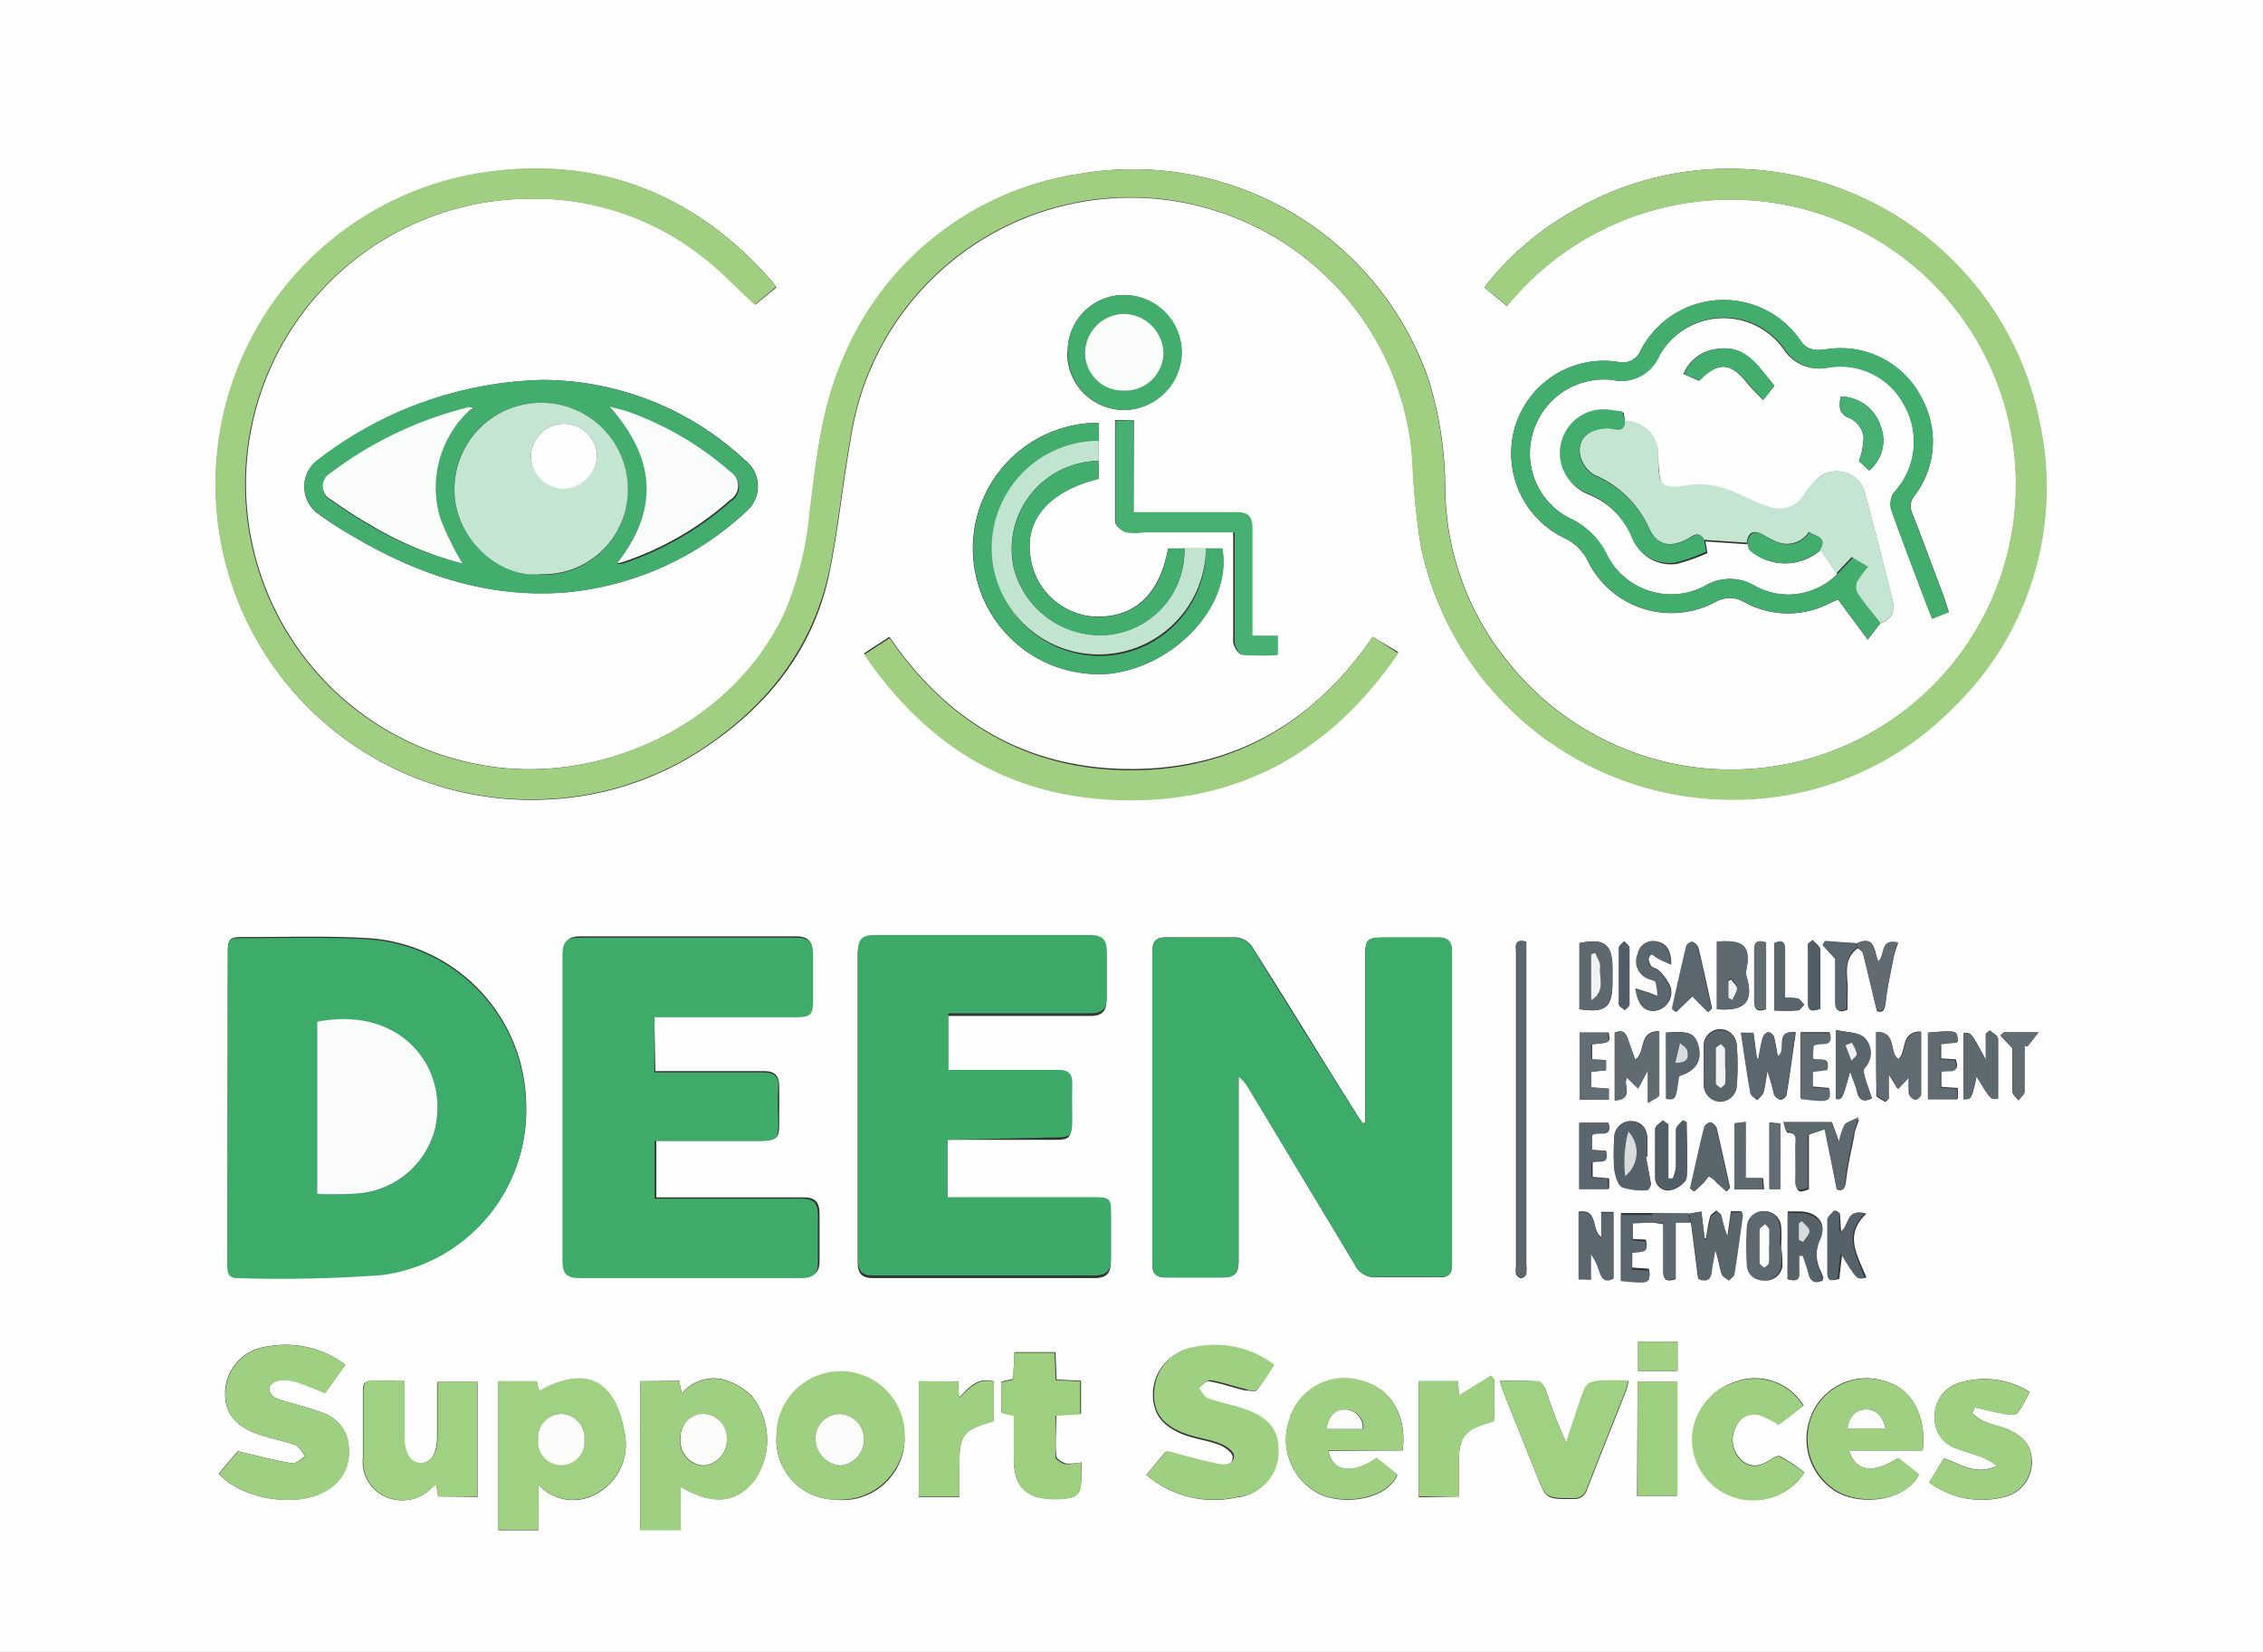 <svg id="Layer_1" data-name="Layer 1" xmlns="http://www.w3.org/2000/svg" width="136.99" height="100" viewBox="0 0 136.99 100">
  <rect x="0" y="0" width="136.99" height="100" fill="#333333" stroke="none"/>
  <g>
    <path d="M0,100V0H137V100ZM112.41,57.1,110.52,57l-.15.25.76.83c0,.72,0,1.66,0,2.59,0,.51.17.67.71.45,0-.3,0-.61,0-.91.1-1-.4-2.06.62-2.81.11.09.28.18.31.29.29,1.14.55,2.28.85,3.52.31.11.47,0,.53-.53.1-.94.32-1.87.5-2.8a7.13,7.13,0,0,1,.25-.79c-1.13-.25-.76.8-1.19,1.13C113.44,57.61,113.54,56.59,112.41,57.1ZM100,73.43H98.13v4c1.74.18,1.83.15,1.68-.63l-1-.07v-1c.94-.09.94-.09.82-.69L98.84,75v-1L100,74l.69.11c0,1,0,1.91,0,2.84,0,.59.24.65.75.48V74h.92l.43,3.37c.51.19.75.07.8-.42s.15-.88.22-1.33c.19.49.25,1,.39,1.44,0,.17.28.27.43.4.12-.14.32-.26.34-.41.19-1.18.35-2.36.51-3.55,0,0,0-.08-.08-.18l-.62,0-.21,1.51a6.2,6.2,0,0,1-.36-1.19c0-.14-.2-.25-.31-.37-.13.13-.34.23-.38.38-.12.42-.17.87-.25,1.31l-.09,0L103,73.34l-.74.13ZM66.5,27.9V25.59a7.61,7.61,0,1,0,.78,15.18c4-.53,7.32-4.24,6.7-7.57H70.71c-.52,2.82-2.06,4.22-4.47,4.12a4.17,4.17,0,0,1-3.89-3.9c-.21-2.12,1.3-3.73,4.15-4.44Zm43.72,5.39,1,1.46a4.17,4.17,0,0,1-5,.71,2.92,2.92,0,0,0-3,0,4.36,4.36,0,0,1-5.92-1.82A4.66,4.66,0,0,0,95,31.36a4.4,4.4,0,0,1-2.18-5.25A4.48,4.48,0,0,1,97.61,23a2.48,2.48,0,0,0,2.78-1.37,4.46,4.46,0,0,1,7.57-.5,2.55,2.55,0,0,0,2.63,1.13,4.35,4.35,0,0,1,4.72,2.32,4.5,4.5,0,0,1-.66,5.23,1.27,1.27,0,0,0-.17,1c.67,1.92,1.41,3.81,2.12,5.71l.37.93,1-.41c-.1-.3-.18-.57-.27-.84-.64-1.7-1.27-3.41-1.93-5.11A1,1,0,0,1,115.9,30a5.4,5.4,0,0,0,.5-5.76,5.5,5.5,0,0,0-5.79-3.1c-.62.09-1.21.11-1.6-.5a5.65,5.65,0,0,0-9.71.61,1.17,1.17,0,0,1-1.35.66,5.62,5.62,0,0,0-6.26,4,5.69,5.69,0,0,0,3.11,6.71,3,3,0,0,1,1.27,1.24,5.64,5.64,0,0,0,7.76,2.59,1.71,1.71,0,0,1,1.76,0,5.47,5.47,0,0,0,5.18.06,4.7,4.7,0,0,1,.5-.21l1.79,2.42.77-1c.78-.24.88-.83.71-1.49-.53-2.14-1.09-4.27-1.65-6.4A1.76,1.76,0,0,0,110,29a6,6,0,0,0-.74.91,1.73,1.73,0,0,1-2.27.82c-.83-.27-1.59-.76-2.43-1a4.79,4.79,0,0,0-2.1-.3c-1.87.32-2,.22-2.08-1.71a2,2,0,0,0-2-2.15l-.09-.59-.67-.08a2.64,2.64,0,0,0-3,1.84,2.6,2.6,0,0,0,1.54,3.19,4.89,4.89,0,0,1,2.69,2.67,2.47,2.47,0,0,0,2.63,1.54,10.77,10.77,0,0,0,1.88-.66l-.12-.7,2.58.17c0,.13.06.33.16.4A3.26,3.26,0,0,0,110.22,33.29Zm-19-14.77a17.47,17.47,0,0,1,16.49-6.19A17.25,17.25,0,1,1,91.28,40.05a16.85,16.85,0,0,1-3.79-10.46,22.73,22.73,0,0,0-1-6.6,18.93,18.93,0,0,0-21.1-12.47A18.43,18.43,0,0,0,51.05,21.74c-1.32,3-1.65,6.11-2,9.26a20.25,20.25,0,0,1-1.48,6c-3.13,6.88-11.48,10.84-19,9.19a17.27,17.27,0,0,1,3.28-34.16,16.5,16.5,0,0,1,11,3.74c1,.81,1.9,1.75,2.88,2.67L47,17.4a2.5,2.5,0,0,0-.23-.32C42,11.57,35.87,9.29,28.69,10.56a19.09,19.09,0,0,0,4.58,37.83,18.59,18.59,0,0,0,9-2.86c4.14-2.65,7.08-6.23,8-11.16.51-2.6.77-5.25,1.24-7.85a17.12,17.12,0,0,1,34,1.31A42.79,42.79,0,0,0,86,33a19.25,19.25,0,0,0,19.89,15.36,18.55,18.55,0,0,0,12.33-5.55,18.53,18.53,0,0,0,5.27-17.06A19.06,19.06,0,0,0,105.1,10.22a18.65,18.65,0,0,0-9.93,2.58,17.83,17.83,0,0,0-5.32,4.6ZM82.64,67.94l-.15.06c-.14-.21-.29-.42-.42-.64C80,64.07,78,60.79,75.91,57.49a1.34,1.34,0,0,0-1.26-.75c-1.35,0-2.71,0-4.07,0-.61,0-.82.27-.82.85q0,9.46,0,18.93c0,.62.27.81.86.8,1.12,0,2.24,0,3.36,0,.76,0,1-.22,1-1,0-3.47,0-6.93,0-10.4v-.77a2.65,2.65,0,0,1,.62.73C77.73,69.44,79.88,73,82,76.53a1.38,1.38,0,0,0,1.38.79c1.25,0,2.51,0,3.76,0,.53,0,.75-.18.75-.72q0-9.51,0-19c0-.61-.26-.85-.84-.84H83.85c-1.11,0-1.21.1-1.21,1.2ZM13.78,67V76.4c0,.43,0,.9.58.9a85,85,0,0,0,8.75-.18,10,10,0,0,0,8.74-10.33,10.22,10.22,0,0,0-9.55-10c-2.49-.15-5-.06-7.5-.07-.94,0-1,.09-1,1ZM39.61,61.5h8.51c1,0,1.06-.1,1.06-1.08s0-1.83,0-2.74c0-.72-.28-1-1-1H35.15c-.74,0-1,.29-1,1q0,9.3,0,18.61c0,.69.22,1,1,1q6.73,0,13.46,0c.69,0,1-.29,1-.92,0-1,0-1.93,0-2.89,0-.76-.3-1-1-1-2.66,0-5.32,0-8,0h-.88V69h6.44c.91,0,1-.12,1-1.05,0-.71,0-1.41,0-2.11s-.21-1-.93-1c-1.91,0-3.81,0-5.72,0h-.85ZM57.35,69h6.49c.91,0,1-.12,1-1,0-.73,0-1.46,0-2.19s-.19-.93-.86-.9-1.4,0-2.11,0H57.39V61.5c2.9,0,5.75,0,8.59,0,.76,0,1-.29,1-1,0-.91,0-1.82,0-2.74,0-.72-.24-1-1-1-4.35,0-8.71,0-13.06,0-.76,0-1,.29-1,1q0,9.3,0,18.61c0,.7.21,1,.94,1q6.69,0,13.38,0c.77,0,1-.32,1-1V73.58c0-.93-.11-1-1-1H58.2c-.28,0-.55,0-.85,0ZM32.81,23a23.09,23.09,0,0,0-13.52,4.82,2,2,0,0,0,0,3.3A18.48,18.48,0,0,0,21.1,32.3c4,2.41,8.31,3.93,13.11,3.56A18.45,18.45,0,0,0,45.13,31a2,2,0,0,0-.05-3.16A18,18,0,0,0,32.81,23ZM83.1,38.55c-3.56,5.18-8.39,8-14.63,8s-11.08-2.8-14.63-8l-1.54,1c3.91,5.7,9.21,8.78,16,8.82s12.38-3.06,16.34-8.9ZM32.6,89.88a2.84,2.84,0,0,0,3.61.49,3.4,3.4,0,0,0,1.58-3.72c-.57-3.09-2.3-4-5.15-2.43l-.15-.59H30.17v9H32.6Zm6.15-6.27v9h2.46V90c1.92,1.12,3.32,1,4.41-.33a4.26,4.26,0,0,0-.13-5.19,4.06,4.06,0,0,0-1.8-1,2.54,2.54,0,0,0-2.42.87l-.16-.76Zm30.64,5.67a6.29,6.29,0,0,0,5.45,1.37A2.73,2.73,0,0,0,77.32,88c0-1.41-.61-2.2-2.3-2.72-.67-.21-1.37-.34-2-.58-.23-.09-.36-.42-.53-.64.24-.16.5-.48.71-.44.73.12,1.44.38,2.16.55.23,0,.59.08.7,0a15.69,15.69,0,0,0,1-1.49,5.93,5.93,0,0,0-4.8-1.08,2.84,2.84,0,0,0-2.46,2.56c-.09,1.37.53,2.22,2,2.74.64.22,1.33.31,2,.56.34.13.81.47.82.73,0,.59-.58.55-1,.48-1-.2-1.92-.48-3.07-.78ZM20.91,82.62a6,6,0,0,0-4.79-1.1,2.87,2.87,0,0,0-2.48,2.54c-.11,1.38.51,2.25,2,2.76.73.26,1.51.39,2.24.66.25.1.4.44.6.67-.27.16-.56.47-.79.43-1.05-.17-2.08-.45-3.3-.73l-1.15,1.36c1.44,1.59,4.84,2.1,6.55,1a2.66,2.66,0,0,0,1.32-2.57,2.29,2.29,0,0,0-1.59-2.12c-.57-.22-1.18-.38-1.78-.56a5.67,5.67,0,0,1-1.1-.36A.68.68,0,0,1,16.3,84a.71.71,0,0,1,.52-.44,2.42,2.42,0,0,1,1.07.06c.59.18,1.16.44,1.79.69Zm8,8V83.65H26.46v3.27c0,1.08-.35,1.64-1,1.65s-1-.57-1-1.66V83.58c-.67,0-1.24,0-1.81,0s-.69.15-.68.67c0,1.32,0,2.65,0,4a2.3,2.3,0,0,0,1.35,2.35A2.48,2.48,0,0,0,26.19,90a.75.75,0,0,1,.22-.11l.11.69Zm21.85.18a3.76,3.76,0,0,0,4-3.63A3.89,3.89,0,0,0,47,87.07,3.62,3.62,0,0,0,50.75,90.78Zm34.15-3c.28-2.2-.79-3.86-2.66-4.25a3.48,3.48,0,0,0-4.19,2.37A3.68,3.68,0,0,0,80,90.5c1.63.66,4.07.16,4.59-1.23l-1.25-1c-1.48,1-2.67.84-2.92-.44Zm27,0h4.48c.25-2.17-.72-3.82-2.39-4.22a3.59,3.59,0,0,0-4.39,2.18,3.73,3.73,0,0,0,1.7,4.63c1.5.74,4,.47,4.83-1.11l-1.27-1C113.37,89.22,112.35,89.1,111.93,87.81ZM90.79,83.59a6.91,6.91,0,0,0,.22.68l2,5c.59,1.5.59,1.48,2.22,1.47a.79.79,0,0,0,.85-.59c.77-2,1.58-4,2.37-6a3.91,3.91,0,0,0,.13-.54h-1c-1.5,0-1.51,0-2,1.45-.26.77-.51,1.53-.76,2.3a30,30,0,0,1-1.24-3.2c-.08-.21-.29-.51-.46-.52C92.36,83.56,91.61,83.59,90.79,83.59Zm26,6.15a5.35,5.35,0,0,0,4.41.91A2.17,2.17,0,0,0,123,88.49c0-.92-.46-1.56-1.56-2-.46-.18-1-.29-1.41-.48a3.87,3.87,0,0,1-.65-.46l.16-.36c.62.14,1.25.3,1.88.41.24,0,.61.06.72-.07a8.71,8.71,0,0,0,.72-1.27,5.11,5.11,0,0,0-4.35-.52,2.07,2.07,0,0,0-1.39,2.07,1.88,1.88,0,0,0,1.36,1.88c.51.2,1,.33,1.55.53a6.66,6.66,0,0,1,.87.51c-1.34.62-2.24-.14-3.23-.45Zm-7.55-.59a7.83,7.83,0,0,0-1.5-1c-.22-.09-.61.28-.94.42a1.19,1.19,0,0,1-1.49-.31,1.65,1.65,0,0,1-.22-1.9,1.21,1.21,0,0,1,1.41-.73,5.48,5.48,0,0,1,1.18.6l1.5-1.15a3.43,3.43,0,0,0-4.09-1.45,3.66,3.66,0,0,0,0,7A3.63,3.63,0,0,0,109.22,89.15Zm-43.76-.63a3.74,3.74,0,0,1-.95.07c-.23-.06-.58-.28-.59-.45-.07-.82,0-1.64,0-2.48l1.5-.08v-2l-1.48-.07-.07-1.66H61.41l-.08,1.62-.7.16v1.87l.74.18v2.6c0,1.77.79,2.5,2.57,2.45,1.34,0,1.52-.23,1.52-1.52Zm3.16-63.09H67.5c0,2.08,0,4.11,0,6.14,0,.22.37.53.62.62a3.6,3.6,0,0,0,1.09,0h5.44v.85c0,1.93,0,3.86,0,5.79,0,.27.29.75.5.78a15,15,0,0,0,2.12,0V38.51H75.78c0-2.21,0-4.35,0-6.48,0-.77-.28-1-1-1-.94,0-1.88,0-2.82,0H68.62ZM88.3,90.59v-1.8c0-1.86.29-2.24,2.06-2.74,0,0,.07-.07.08-.07V83.51l-.19-.2-1.93,1.2-.06-.87H85.88v7ZM58,83.63H55.62v7h2.45V88.77c0-1.92.21-2.2,2-2.72,0,0,.07-.07.08-.07V83.61c-1-.25-1.5.39-2.1,1Zm6.6-62.33a3.45,3.45,0,0,0,3.48,3.52,3.53,3.53,0,0,0,3.44-3.45,3.49,3.49,0,0,0-3.44-3.51A3.41,3.41,0,0,0,64.63,21.3Zm34.5,69.26h2.42V83.65H99.13ZM92.4,57c-.78-.19-.63.32-.63.67q0,9.49,0,19a1.4,1.4,0,0,0,0,.46.45.45,0,0,0,.31.25.41.41,0,0,0,.29-.25,2.64,2.64,0,0,0,0-.63V57Zm13,5.51c.19,1.26.36,2.46.57,3.66,0,.16.26.29.4.43.14-.16.34-.29.39-.48.11-.42.16-.86.23-1.29a10.64,10.64,0,0,1,.4,1.41.62.62,0,0,0,.4.34c.1,0,.34-.17.36-.29.2-1.25.37-2.5.56-3.8-1.36-.12-.47,1.17-1.09,1.46-.07-.38-.12-.77-.22-1.14,0-.14-.22-.32-.34-.32a.48.48,0,0,0-.33.31c-.13.42-.19.86-.28,1.29l-.09,0-.21-1.56Zm8.18,0c0,1.3,0,2.54,0,3.79,0,.14.36.27.55.41l.18-.17V65l.56.91.68-.72a7.28,7.28,0,0,0,0,1,.54.54,0,0,0,.35.37c.12,0,.37-.2.37-.32,0-1.25,0-2.49,0-3.8-1.24,0-.84,1.22-1.35,1.67C114.32,63.76,114.87,62.42,113.56,62.47ZM98.5,65.24l.65.64.6-1.13v2c.33-.23.67-.35.68-.49,0-1.26,0-2.52,0-3.84-1.29,0-.78,1.31-1.45,1.72-.13-.36-.26-.72-.38-1.08s-.25-.84-.86-.54v4.08C99,66.55,98.19,65.61,98.5,65.24ZM111.19,72c.35.11.5,0,.56-.53.1-.92.32-1.82.5-2.73,0-.26.15-.52.29-1-.43.23-.72.29-.85.47a3.78,3.78,0,0,0-.33,1L110.92,68H108c.09.25.14.57.21.57.69,0,.51.54.52.92,0,.66,0,1.31,0,2s.18.75.77.5V68.68l1-.33ZM96.3,77.46v-1.6a3.84,3.84,0,0,1,.49,1c.14.44.32.79.88.5v-4l-.74,0v1.52c-.62-.42-.15-1.73-1.37-1.53v4.06Zm24.16-15.09-.24.2v1.6c-.9-1.68-.9-1.68-1.35-1.63v4c.48,0,.48,0,.79-1.38.85,1.41.85,1.41,1.3,1.35,0-1.21,0-2.43,0-3.64C120.94,62.7,120.63,62.54,120.46,62.37ZM103.93,57v4.09c1.67.15,2.22-.44,1.83-1.87a.94.94,0,0,1-.06-.43C106,57.32,105.61,56.88,103.93,57ZM112,64.86c.16.47.32.82.4,1.18.11.52.36.71.91.45-.13-.38-.28-.74-.38-1.11s-.18-.57-.07-.72a1.32,1.32,0,0,0,0-1.84c-.37-.35-1.09-.32-1.72-.47v4.18C111.52,66.56,111.52,66.56,112,64.86ZM95.61,61.09c1.56.24,2-.09,2-1.57v-.93c0-1.44-.51-1.82-2-1.5Zm11.81-37.74c-1-1.14-1.71-2.52-3.51-2.22a2.44,2.44,0,0,0-2,1.51l.93.41c1.13-1.16,1.92-1.12,2.88.09.28.36.62.67,1,1.07Zm.79,54.08c.55.18.74,0,.7-.5,0-.33,0-.67,0-1h.23c.11.36.24.71.34,1.08s.4.62.89.41c0-.14-.08-.29-.13-.43a2.27,2.27,0,0,1-.07-2c.47-.92-.17-1.65-1.24-1.66l-.71,0Zm-.39-2h0a9.12,9.12,0,0,0,0-1.17,1,1,0,0,0-1-.94,1,1,0,0,0-1,1,17,17,0,0,0,0,2.26.94.94,0,0,0,1,.93,1,1,0,0,0,1.08-.89A7.48,7.48,0,0,0,107.82,75.45Zm-4.69-11c0,.39,0,.78,0,1.17a1,1,0,0,0,2,.07,14.92,14.92,0,0,0,0-2.41,1,1,0,0,0-2,.08C103.12,63.76,103.14,64.12,103.13,64.49Zm-3.49,5.56.09,0c0-.34,0-.67,0-1,0-.71-.39-1.12-1-1.13a1,1,0,0,0-1,1.1,11.87,11.87,0,0,0,0,1.79c.06.39.21,1,.49,1.1a3.79,3.79,0,0,0,1.52.17c.07,0,.21-.25.2-.37C99.85,71.13,99.74,70.59,99.64,70.05ZM99,59.83c.18,1.06.61,1.45,1.28,1.34a1.13,1.13,0,0,0,.84-1.45,3,3,0,0,0-.73-1c-.1-.11-.32-.11-.41-.22a.78.78,0,0,1-.18-.46.42.42,0,0,1,.2-.28c.14.06.25.19.4.26s.44.21.77.36c0-.89-.32-1.34-1-1.41a.92.92,0,0,0-1,.76,1.13,1.13,0,0,0,.6,1.5c.16.08.43.11.48.23a3.87,3.87,0,0,1,.12.84l-.57-.22Zm-1.75,9.83-.88-.06v-.89c.33-.33,1.28.28,1-.75H95.6v4h1.81l0-.63-1-.09v-.86C96.66,70.16,97.46,70.62,97.21,69.66Zm6.16-8.4.23-.22c-.27-1.22-.53-2.44-.82-3.65a.65.65,0,0,0-.38-.38c-.07,0-.31.16-.34.29-.3,1.25-.58,2.51-.86,3.77l.23.19.56-.54.44-.42.39.41Zm1.12,10.86.2-.22c-.26-1.19-.52-2.38-.8-3.57a.63.63,0,0,0-.36-.39c-.1,0-.35.18-.38.31-.31,1.23-.57,2.46-.85,3.69l.23.18.57-.53c.12-.13.28-.4.35-.37a1.48,1.48,0,0,1,.46.38Zm-8.15-8v-.91c1.11-.09,1.11-.09,1-.71H95.62v4.06h1.77v-.66l-1.07-.08v-.94l.9-.1v-.61Zm15,9.34-.26-.19c-.14.19-.39.36-.4.55,0,1.06,0,2.13,0,3.19,0,.54.25.54.62.4l.18-1.55c1,1.61,1,1.61,1.46,1.47-.49-1.27-1.41-2.54,0-3.86-1.2-.39-.9.87-1.53,1.1Zm5.36-11v4.05h1.78v-.65l-1-.07v-.91c.35-.23,1.22.21.87-.75l-.88-.06v-.9l1-.1C118.5,62.36,118.5,62.36,116.7,62.51ZM111.43,24c-.13.67-.11,1.08.6,1.34a1.54,1.54,0,0,1,.78,1.06,4.34,4.34,0,0,1-.28,1.51l.62.57a2.36,2.36,0,0,0,.69-2.7A2.59,2.59,0,0,0,111.43,24Zm-1.69,40.06v-.79c.34-.3,1.26.21,1-.79H109v4c1.68.21,1.82.16,1.71-.62l-1-.09v-.94l.87-.11C110.84,63.89,110.13,64.26,109.74,64.08Zm-8.79,4-.31-.21c-.16.17-.44.32-.45.49,0,1,0,1.93,0,2.89a.78.78,0,0,0,1,.8c.35-.06.87-.45.9-.74.11-1.1,0-2.22,0-3.33l-.24-.12c-.14.18-.38.36-.4.55,0,.76,0,1.51,0,2.27a3.15,3.15,0,0,1-.2.71l-.27,0Zm-.1-5.54v4c.57.07.57.07.77-1.37,1-.32,1.36-.83,1.2-1.73S102.23,62.39,100.85,62.51ZM99.16,81.22V83h2.39V81.22Zm6.51-9.91v-3.4L105,68v4h1.79l-.06-.68Zm15.64-8.82-.22.19.73.78c0,.8,0,1.72,0,2.62,0,.18.23.35.36.53.12-.18.35-.35.36-.53,0-.94,0-1.87,0-2.8l.16.08.69-.87Zm-13.9-1.32a13,13,0,0,0,1.42,0c.14,0,.26-.23.39-.35-.13-.12-.23-.31-.38-.36a3.17,3.17,0,0,0-.78-.06c0-1,0-2,0-2.88,0-.55-.23-.61-.65-.42Zm2.32-4.26-.27.21c0,1.18,0,2.37,0,3.56,0,.6.3.53.73.39,0-1.22,0-2.41,0-3.6C110.17,57.28,109.89,57.09,109.73,56.91Zm-2.82.14c-.53-.18-.73,0-.72.49,0,1,0,2,0,3.05,0,.54.2.69.72.5Zm.2,10.9v4h.66V68ZM98,59c0,.6,0,1.2,0,1.79,0,.13.23.24.36.36.1-.12.28-.23.28-.35q0-1.71,0-3.42c0-.13-.2-.26-.32-.4-.11.13-.31.26-.32.39C98,57.93,98,58.47,98,59Z" fill="#fdfefd"/>
    <path d="M91.25,18.52l-1.4-1.12a17.83,17.83,0,0,1,5.32-4.6,18.65,18.65,0,0,1,9.93-2.58,19.06,19.06,0,0,1,18.42,15.56,18.53,18.53,0,0,1-5.27,17.06,18.55,18.55,0,0,1-12.33,5.55A19.25,19.25,0,0,1,86,33a42.79,42.79,0,0,1-.52-5.2,17.12,17.12,0,0,0-34-1.31c-.47,2.6-.73,5.25-1.24,7.85-1,4.93-3.89,8.51-8,11.16a18.59,18.59,0,0,1-9,2.86,19.09,19.09,0,0,1-4.58-37.83c7.18-1.27,13.26,1,18.08,6.52a2.5,2.5,0,0,1,.23.32l-1.29,1.08c-1-.92-1.88-1.86-2.88-2.67a16.5,16.5,0,0,0-11-3.74,17.27,17.27,0,0,0-3.28,34.16c7.52,1.65,15.87-2.31,19-9.19A20.25,20.25,0,0,0,49,31c.39-3.15.72-6.31,2-9.26A18.43,18.43,0,0,1,65.37,10.52,18.93,18.93,0,0,1,86.47,23a22.73,22.73,0,0,1,1,6.6,16.85,16.85,0,0,0,3.79,10.46,17.25,17.25,0,1,0,16.46-27.72A17.47,17.47,0,0,0,91.25,18.52Z" fill="#a0cf81"/>
    <path d="M82.64,67.94v-10c0-1.1.1-1.19,1.21-1.2h3.21c.58,0,.84.23.84.84q0,9.49,0,19c0,.54-.22.73-.75.72-1.25,0-2.51,0-3.76,0A1.38,1.38,0,0,1,82,76.53C79.88,73,77.73,69.44,75.59,65.9a2.65,2.65,0,0,0-.62-.73v.77c0,3.47,0,6.93,0,10.4,0,.76-.24,1-1,1-1.12,0-2.24,0-3.36,0-.59,0-.86-.18-.86-.8q0-9.47,0-18.93c0-.58.21-.86.82-.85,1.36,0,2.72,0,4.07,0a1.34,1.34,0,0,1,1.26.75c2,3.3,4.1,6.58,6.16,9.87.13.22.28.43.42.64Z" fill="#3dab69"/>
    <path d="M13.78,67V57.79c0-1,.08-1,1-1,2.5,0,5-.08,7.5.07a10.22,10.22,0,0,1,9.55,10,10,10,0,0,1-8.74,10.33,85,85,0,0,1-8.75.18c-.6,0-.58-.47-.58-.9Zm5.42,5.26a22.44,22.44,0,0,0,2.47,0,5.24,5.24,0,0,0,4.64-3.82c.94-3.71-2-7.53-7.11-6.58Z" fill="#3dab69"/>
    <path d="M39.61,61.5v3.42h.85c1.91,0,3.81,0,5.72,0,.72,0,1,.25.93,1s0,1.4,0,2.11c0,.93-.12,1-1,1.05H39.63v3.48h.88c2.66,0,5.32,0,8,0,.72,0,1,.24,1,1,0,1,0,1.93,0,2.89,0,.63-.26.92-1,.92q-6.73,0-13.46,0c-.73,0-1-.28-1-1q0-9.3,0-18.61c0-.74.27-1,1-1H48.22c.69,0,1,.25,1,1,0,.91,0,1.83,0,2.74s-.1,1.08-1.06,1.08H39.61Z" fill="#3eab69"/>
    <path d="M57.35,69v3.47c.3,0,.57,0,.85,0h8.06c.93,0,1,.1,1,1v2.74c0,.68-.27,1-1,1q-6.69,0-13.38,0c-.73,0-.94-.26-.94-1q0-9.3,0-18.61c0-.73.23-1,1-1,4.35,0,8.71,0,13.06,0,.76,0,1,.31,1,1,0,.92,0,1.83,0,2.74,0,.72-.25,1-1,1-2.84,0-5.69,0-8.59,0v3.42h4.53c.71,0,1.41,0,2.11,0s.88.29.86.9,0,1.46,0,2.19c0,.92-.13,1-1,1Z" fill="#3daa69"/>
    <path d="M32.81,23a18,18,0,0,1,12.27,4.87A2,2,0,0,1,45.13,31a18.45,18.45,0,0,1-10.92,4.87c-4.8.37-9.08-1.15-13.11-3.56a18.48,18.48,0,0,1-1.81-1.22,2,2,0,0,1,0-3.3A23.09,23.09,0,0,1,32.81,23Zm-4.38,1.7a23,23,0,0,0-8.41,4,.91.91,0,0,0,.06,1.62,27.89,27.89,0,0,0,2.43,1.56A20.83,20.83,0,0,0,28,34.11a17.31,17.31,0,0,1-1.35-2.73,6.38,6.38,0,0,1,1.86-6.63l.1-.13Zm4.29,10.1A5.11,5.11,0,0,0,38,29.67a5.25,5.25,0,1,0-10.5-.08C27.48,32.55,30.16,35,32.72,34.76Zm4.64-.67a1.37,1.37,0,0,0,.31,0,18.69,18.69,0,0,0,6.58-3.79,1,1,0,0,0,0-1.71,19,19,0,0,0-6.15-3.62c-.3-.11-.62-.17-1.15-.31C39.73,27.79,39.87,30.88,37.36,34.09Zm-.43-9.44s0,0,0,0l-.05,0s0,0,.05,0Z" fill="#42ad6d"/>
    <path d="M113.83,37.71l-.77,1-1.79-2.42a4.7,4.7,0,0,0-.5.21,5.47,5.47,0,0,1-5.18-.06,1.71,1.71,0,0,0-1.76,0,5.64,5.64,0,0,1-7.76-2.59,3,3,0,0,0-1.27-1.24,5.69,5.69,0,0,1-3.11-6.71,5.62,5.62,0,0,1,6.26-4,1.17,1.17,0,0,0,1.35-.66,5.65,5.65,0,0,1,9.71-.61c.39.61,1,.59,1.6.5a5.5,5.5,0,0,1,5.79,3.1,5.4,5.4,0,0,1-.5,5.76,1,1,0,0,0-.14,1.12c.66,1.7,1.29,3.41,1.93,5.11.09.27.17.54.27.84l-1,.41-.37-.93c-.71-1.9-1.45-3.79-2.12-5.71a1.27,1.27,0,0,1,.17-1,4.5,4.5,0,0,0,.66-5.23,4.35,4.35,0,0,0-4.72-2.32A2.55,2.55,0,0,1,108,21.09a4.46,4.46,0,0,0-7.57.5A2.48,2.48,0,0,1,97.61,23a4.48,4.48,0,0,0-4.81,3.15A4.4,4.4,0,0,0,95,31.36a4.66,4.66,0,0,1,2.31,2.28,4.36,4.36,0,0,0,5.92,1.82,2.92,2.92,0,0,1,3,0,4.17,4.17,0,0,0,5-.71l.94-1,1,.59a6.33,6.33,0,0,0-.66.89.81.81,0,0,0,0,.66C112.86,36.5,113.36,37.1,113.83,37.71Z" fill="#42ad6d"/>
    <path d="M113.83,37.71c-.47-.61-1-1.21-1.4-1.85a.81.81,0,0,1,0-.66,6.33,6.33,0,0,1,.66-.89l-1-.59-.94,1-1-1.46c.49-.8-.28-.77-.64-1.07a1.6,1.6,0,0,1-1.87.64,7.56,7.56,0,0,1-.9-.45c-.57-.32-.92-.2-1,.47l-2.58-.17c-.31-.58-.67-.25-1-.06-1.07.57-1.87.38-2.33-.64a6.33,6.33,0,0,0-3.32-3.24,1.86,1.86,0,0,1-.85-1.18c-.2-1,.55-1.67,1.72-1.65.37,0,.94.33,1-.44a2,2,0,0,1,2,2.15c0,1.93.21,2,2.08,1.71a4.79,4.79,0,0,1,2.1.3c.84.27,1.6.76,2.43,1a1.73,1.73,0,0,0,2.27-.82A6,6,0,0,1,110,29a1.76,1.76,0,0,1,2.91.86c.56,2.13,1.12,4.26,1.65,6.4C114.71,36.88,114.61,37.47,113.83,37.71Z" fill="#c3e5d1"/>
    <path d="M83.1,38.55l1.55,1c-4,5.84-9.39,8.94-16.34,8.9s-12.1-3.12-16-8.82l1.54-1c3.55,5.16,8.4,8,14.63,8S79.54,43.73,83.1,38.55Z" fill="#a0cf81"/>
    <path d="M32.6,89.88V92.6H30.17v-9h2.32l.15.59c2.85-1.58,4.58-.66,5.15,2.43a3.4,3.4,0,0,1-1.58,3.72A2.84,2.84,0,0,1,32.6,89.88ZM34,85.59a1.44,1.44,0,0,0-1.43,1.52,1.41,1.41,0,1,0,2.81,0A1.46,1.46,0,0,0,34,85.59Z" fill="#a0d081"/>
    <path d="M38.75,83.61h2.36l.16.76a2.54,2.54,0,0,1,2.42-.87,4.06,4.06,0,0,1,1.8,1,4.26,4.26,0,0,1,.13,5.19c-1.09,1.32-2.49,1.45-4.41.33v2.61H38.75Zm3.81,2a1.39,1.39,0,0,0-1.38,1.47,1.48,1.48,0,0,0,1.39,1.65A1.54,1.54,0,0,0,44,87.13,1.45,1.45,0,0,0,42.56,85.59Z" fill="#9fcf80"/>
    <path d="M69.39,89.28l1.24-1.46c1.15.3,2.1.58,3.07.78.37.07,1,.11,1-.48,0-.26-.48-.6-.82-.73-.62-.25-1.31-.34-2-.56-1.52-.52-2.14-1.37-2-2.74a2.84,2.84,0,0,1,2.46-2.56,5.93,5.93,0,0,1,4.8,1.08,15.69,15.69,0,0,1-1,1.49c-.11.12-.47.09-.7,0-.72-.17-1.43-.43-2.16-.55-.21,0-.47.28-.71.44.17.22.3.55.53.64.65.24,1.35.37,2,.58,1.69.52,2.34,1.31,2.3,2.72a2.73,2.73,0,0,1-2.48,2.68A6.29,6.29,0,0,1,69.39,89.28Z" fill="#9fcf80"/>
    <path d="M20.91,82.62l-1.23,1.73c-.63-.25-1.2-.51-1.79-.69a2.42,2.42,0,0,0-1.07-.06.71.71,0,0,0-.52.44.68.68,0,0,0,.36.57,5.67,5.67,0,0,0,1.1.36c.6.18,1.21.34,1.78.56a2.29,2.29,0,0,1,1.59,2.12,2.66,2.66,0,0,1-1.32,2.57c-1.71,1.09-5.11.58-6.55-1l1.15-1.36c1.22.28,2.25.56,3.3.73.23,0,.52-.27.79-.43-.2-.23-.35-.57-.6-.67-.73-.27-1.51-.4-2.24-.66-1.51-.51-2.13-1.38-2-2.76a2.87,2.87,0,0,1,2.48-2.54A6,6,0,0,1,20.91,82.62Z" fill="#9fcf80"/>
    <path d="M28.9,90.6H26.52l-.11-.69a.75.75,0,0,0-.22.11,2.48,2.48,0,0,1-2.87.56A2.3,2.3,0,0,1,22,88.23c0-1.33,0-2.66,0-4,0-.52.18-.7.68-.67s1.14,0,1.81,0v3.33c0,1.09.36,1.67,1,1.66s1-.57,1-1.65V83.65H28.9Z" fill="#a0d081"/>
    <path d="M73,33.2h1c.62,3.33-2.68,7-6.7,7.57a7.61,7.61,0,1,1-.78-15.18v1.12a6.49,6.49,0,1,0,.13,13A6.43,6.43,0,0,0,73,33.2Z" fill="#42ad6d"/>
    <path d="M50.75,90.78A3.62,3.62,0,0,1,47,87.07a3.89,3.89,0,1,1,3.78,3.71Zm.13-2.07a1.55,1.55,0,0,0,1.41-1.59,1.49,1.49,0,0,0-1.46-1.52,1.45,1.45,0,0,0-1.46,1.51A1.62,1.62,0,0,0,50.88,88.71Z" fill="#9fcf80"/>
    <path d="M84.9,87.8H80.41c.25,1.28,1.44,1.46,2.92.44l1.25,1c-.52,1.39-3,1.89-4.59,1.23a3.68,3.68,0,0,1-1.94-4.58,3.48,3.48,0,0,1,4.19-2.37C84.11,83.94,85.18,85.6,84.9,87.8Zm-4.6-1.3h2.23a1.08,1.08,0,0,0-1-1.17C80.79,85.29,80.43,85.75,80.3,86.5Z" fill="#9fcf80"/>
    <path d="M111.93,87.81c.42,1.29,1.44,1.41,3,.44l1.27,1c-.79,1.58-3.33,1.85-4.83,1.11a3.73,3.73,0,0,1-1.7-4.63A3.59,3.59,0,0,1,114,83.59c1.67.4,2.64,2,2.39,4.22h-4.48Zm-.1-1.34h2.31c-.17-.74-.53-1.19-1.23-1.15S112,85.84,111.83,86.47Z" fill="#9fcf80"/>
    <path d="M73,33.2a6.49,6.49,0,0,1-12.89,1,6.51,6.51,0,0,1,6.4-7.52V27.9a5.33,5.33,0,0,0-5.13,6.53,5.4,5.4,0,0,0,5.6,4,5.12,5.12,0,0,0,4.72-5.26Z" fill="#c0e4cf"/>
    <path d="M90.79,83.59c.82,0,1.57,0,2.31,0,.17,0,.38.31.46.52a30,30,0,0,0,1.24,3.2c.25-.77.5-1.53.76-2.3.48-1.45.49-1.45,2-1.45h1a3.91,3.91,0,0,1-.13.54c-.79,2-1.6,4-2.37,6a.79.79,0,0,1-.85.59c-1.63,0-1.63,0-2.22-1.47l-2-5A6.91,6.91,0,0,1,90.79,83.59Z" fill="#a0d081"/>
    <path d="M116.77,89.74l.89-1.45c1,.31,1.89,1.07,3.23.45a6.66,6.66,0,0,0-.87-.51c-.51-.2-1-.33-1.55-.53a1.88,1.88,0,0,1-1.36-1.88,2.07,2.07,0,0,1,1.39-2.07,5.11,5.11,0,0,1,4.35.52,8.71,8.71,0,0,1-.72,1.27c-.11.13-.48.11-.72.07-.63-.11-1.26-.27-1.88-.41l-.16.36A3.87,3.87,0,0,0,120,86c.46.19,1,.3,1.41.48,1.1.43,1.59,1.07,1.56,2a2.17,2.17,0,0,1-1.81,2.16A5.35,5.35,0,0,1,116.77,89.74Z" fill="#9fcf80"/>
    <path d="M109.22,89.15a3.7,3.7,0,0,1-6.8-2,3.67,3.67,0,0,1,2.65-3.49,3.43,3.43,0,0,1,4.09,1.45l-1.5,1.15a5.48,5.48,0,0,0-1.18-.6,1.21,1.21,0,0,0-1.41.73,1.65,1.65,0,0,0,.22,1.9,1.19,1.19,0,0,0,1.49.31c.33-.14.72-.51.94-.42A7.83,7.83,0,0,1,109.22,89.15Z" fill="#9fcf80"/>
    <path d="M65.46,88.52v.73c0,1.29-.18,1.47-1.52,1.52-1.78,0-2.55-.68-2.57-2.45v-2.6l-.74-.18V83.67l.7-.16.08-1.62h2.43l.07,1.66,1.48.07v2l-1.5.08c0,.84,0,1.66,0,2.48,0,.17.36.39.59.45A3.74,3.74,0,0,0,65.46,88.52Z" fill="#9ecf7f"/>
    <path d="M68.62,25.43V31H72c.94,0,1.88,0,2.82,0,.72,0,1,.22,1,1,0,2.13,0,4.27,0,6.48h1.54v1.17a15,15,0,0,1-2.12,0c-.21,0-.5-.51-.5-.78,0-1.93,0-3.86,0-5.79v-.85H69.24a3.6,3.6,0,0,1-1.09,0c-.25-.09-.62-.4-.62-.62,0-2,0-4.06,0-6.14Z" fill="#47af71"/>
    <path d="M71.69,33.19A5.12,5.12,0,0,1,67,38.45a5.4,5.4,0,0,1-5.6-4A5.33,5.33,0,0,1,66.5,27.9V29c-2.85.71-4.36,2.32-4.15,4.44a4.17,4.17,0,0,0,3.89,3.9c2.41.1,4-1.3,4.47-4.12Z" fill="#42ad6d"/>
    <path d="M88.3,90.59H85.88v-7h2.38l.06.87,1.93-1.2.19.2V86s0,.06-.08.07c-1.77.5-2.06.88-2.06,2.74Z" fill="#9fcf80"/>
    <path d="M58,83.63l.06,1c.6-.59,1.12-1.23,2.1-1V86s0,.06-.08.07c-1.83.52-2,.8-2,2.72v1.81H55.62v-7Z" fill="#9fcf80"/>
    <path d="M64.63,21.3a3.41,3.41,0,0,1,3.48-3.44,3.49,3.49,0,0,1,3.44,3.51,3.53,3.53,0,0,1-3.44,3.45A3.45,3.45,0,0,1,64.63,21.3ZM68,23.65a2.33,2.33,0,0,0,2.39-2.26A2.44,2.44,0,0,0,68.07,19a2.39,2.39,0,0,0-2.34,2.35A2.29,2.29,0,0,0,68,23.65Z" fill="#42ad6d"/>
    <path d="M98.36,25.5c0,.77-.61.45-1,.44-1.17,0-1.92.62-1.72,1.65a1.86,1.86,0,0,0,.85,1.18A6.33,6.33,0,0,1,99.83,32c.46,1,1.26,1.21,2.33.64.36-.19.72-.52,1,.06l.12.7a10.77,10.77,0,0,1-1.88.66,2.47,2.47,0,0,1-2.63-1.54,4.89,4.89,0,0,0-2.69-2.67,2.6,2.6,0,0,1-1.54-3.19,2.64,2.64,0,0,1,3-1.84l.67.08Z" fill="#42ad6d"/>
    <path d="M99.13,90.56V83.65h2.42v6.91Z" fill="#9ecf7f"/>
    <path d="M92.4,57V76.5a2.64,2.64,0,0,1,0,.63.41.41,0,0,1-.29.25.45.45,0,0,1-.31-.25,1.4,1.4,0,0,1,0-.46q0-9.51,0-19C91.77,57.32,91.62,56.81,92.4,57Z" fill="#5b676e"/>
    <path d="M102.24,73.47l.74-.13.23,1.69.09,0c.08-.44.13-.89.25-1.31,0-.15.25-.25.38-.38.11.12.28.23.31.37a6.2,6.2,0,0,0,.36,1.19l.21-1.51.62,0c0,.1.09.14.08.18-.16,1.19-.32,2.37-.51,3.55,0,.15-.22.27-.34.41-.15-.13-.39-.23-.43-.4-.14-.46-.2-.95-.39-1.44-.07.45-.17.89-.22,1.33s-.29.61-.8.42L102.39,74Z" fill="#59666c"/>
    <path d="M105.38,62.51h.75l.21,1.56.09,0c.09-.43.15-.87.28-1.29a.48.48,0,0,1,.33-.31c.12,0,.3.18.34.32.1.37.15.76.22,1.14.62-.29-.27-1.58,1.09-1.46-.19,1.3-.36,2.55-.56,3.8,0,.12-.26.31-.36.29a.62.62,0,0,1-.4-.34,10.64,10.64,0,0,0-.4-1.41c-.07.43-.12.87-.23,1.29,0,.19-.25.32-.39.48-.14-.14-.37-.27-.4-.43C105.74,65,105.57,63.77,105.38,62.51Z" fill="#5b676e"/>
    <path d="M113.56,62.47c1.31,0,.76,1.29,1.4,1.66.51-.45.11-1.64,1.35-1.67,0,1.31,0,2.55,0,3.8,0,.12-.25.33-.37.32a.54.54,0,0,1-.35-.37,7.28,7.28,0,0,1,0-1l-.68.72-.56-.91V66.5l-.18.17c-.19-.14-.55-.27-.55-.41C113.55,65,113.56,63.77,113.56,62.47Z" fill="#606c72"/>
    <path d="M98.5,65.24c-.31.37.45,1.31-.74,1.39V62.55c.61-.3.72.14.86.54s.25.72.38,1.08c.67-.41.16-1.7,1.45-1.72,0,1.32,0,2.58,0,3.84,0,.14-.35.26-.68.49v-2l-.6,1.13Z" fill="#606c72"/>
    <path d="M111.19,72l-.75-3.66-1,.33v3.23c-.59.25-.79.08-.77-.5s0-1.3,0-2c0-.38.17-.87-.52-.92-.07,0-.12-.32-.21-.57h2.94l.44,1.18a3.78,3.78,0,0,1,.33-1c.13-.18.42-.24.85-.47-.14.51-.24.77-.29,1-.18.91-.4,1.81-.5,2.73C111.69,72,111.54,72.12,111.19,72Z" fill="#5d696f"/>
    <path d="M96.3,77.46h-.74V73.4c1.22-.2.75,1.11,1.37,1.53V73.41l.74,0v4c-.56.29-.74-.06-.88-.5a3.84,3.84,0,0,0-.49-1Z" fill="#5b676e"/>
    <path d="M120.46,62.37c.17.17.48.33.48.5,0,1.21,0,2.43,0,3.64-.45.06-.45.06-1.3-1.35-.31,1.4-.31,1.4-.79,1.38v-4c.45,0,.45,0,1.35,1.63v-1.6Z" fill="#5e6a70"/>
    <path d="M103.93,57c1.68-.15,2.09.29,1.77,1.79a.94.94,0,0,0,.06.43c.39,1.43-.16,2-1.83,1.87Zm.7,3.36.22.09c.11-.23.31-.45.3-.68s-.23-.37-.36-.56l-.16.1Z" fill="#5e6a70"/>
    <path d="M112,64.86c-.47,1.7-.47,1.7-.84,1.67V62.35c.63.15,1.35.12,1.72.47a1.32,1.32,0,0,1,0,1.84c-.11.15,0,.49.07.72s.25.73.38,1.11c-.55.26-.8.07-.91-.45C112.31,65.68,112.15,65.33,112,64.86Zm.11-1.74-.38.15.36.94c.12-.14.35-.29.33-.41A2.43,2.43,0,0,0,112.1,63.12Z" fill="#59666c"/>
    <path d="M95.61,61.09v-4c1.46-.32,2,.06,2,1.5v.93C97.56,61,97.17,61.33,95.61,61.09Zm.71-.54c.9-.58.47-1.36.54-2,0-.28-.19-.59-.29-.88l-.25.08Z" fill="#5d696f"/>
    <path d="M107.42,23.35l-.66.86c-.37-.4-.71-.71-1-1.07-1-1.21-1.75-1.25-2.88-.09l-.93-.41a2.44,2.44,0,0,1,2-1.51C105.71,20.83,106.46,22.21,107.42,23.35Z" fill="#42ad6d"/>
    <path d="M108.21,77.43v-4l.71,0c1.07,0,1.71.74,1.24,1.66a2.27,2.27,0,0,0,.07,2c0,.14.09.29.13.43-.49.21-.77.08-.89-.41s-.23-.72-.34-1.08h-.23c0,.33,0,.67,0,1C109,77.43,108.76,77.61,108.21,77.43Zm.68-2.37.26.16c.14-.23.4-.45.39-.67s-.3-.4-.47-.6l-.18.14Z" fill="#566269"/>
    <path d="M107.82,75.45a7.48,7.48,0,0,1,0,1.16,1,1,0,0,1-1.08.89.94.94,0,0,1-1-.93,17,17,0,0,1,0-2.26,1,1,0,0,1,1-1,1,1,0,0,1,1,.94,9.12,9.12,0,0,1,0,1.17Zm-.74,0h0c0-.34,0-.68,0-1,0-.12-.17-.23-.26-.34-.11.12-.32.23-.33.35,0,.68,0,1.35,0,2,0,.1.19.2.29.3.1-.1.27-.2.28-.31A8.68,8.68,0,0,0,107.08,75.44Z" fill="#5d696f"/>
    <path d="M103.14,64.49c0-.37,0-.73,0-1.09a1,1,0,0,1,2-.08,14.92,14.92,0,0,1,0,2.41,1,1,0,0,1-2-.07C103.12,65.27,103.13,64.88,103.14,64.49Zm1.3.13h0c0-.36,0-.73,0-1.09,0-.12-.16-.22-.25-.33-.11.09-.31.18-.31.27,0,.7,0,1.4,0,2.1,0,.11.19.2.3.3.09-.1.25-.2.27-.31A7.37,7.37,0,0,0,104.44,64.62Z" fill="#59666c"/>
    <path d="M99.64,70.05c.1.54.21,1.08.28,1.63,0,.12-.13.37-.2.37a3.79,3.79,0,0,1-1.52-.17c-.28-.15-.43-.71-.49-1.1a11.87,11.87,0,0,1,0-1.79,1,1,0,0,1,1-1.1c.62,0,1,.42,1,1.13,0,.34,0,.67,0,1Zm-1.07-1.56a7.26,7.26,0,0,0-.19,2.71A1.85,1.85,0,0,0,98.57,68.49Z" fill="#566269"/>
    <path d="M99,59.83l.76.26.57.22a3.87,3.87,0,0,0-.12-.84c0-.12-.32-.15-.48-.23a1.13,1.13,0,0,1-.6-1.5.92.92,0,0,1,1-.76c.68.07,1,.52,1,1.41-.33-.15-.56-.24-.77-.36s-.26-.2-.4-.26a.42.42,0,0,0-.2.28.78.78,0,0,0,.18.46c.09.11.31.11.41.22a3,3,0,0,1,.73,1,1.13,1.13,0,0,1-.84,1.45C99.57,61.28,99.14,60.89,99,59.83Z" fill="#5b676e"/>
    <path d="M100,74l-1.2.07v1l.81.09c.12.6.12.6-.82.69v1l1,.07c.15.78.06.81-1.68.63v-4H100Z" fill="#5b676e"/>
    <path d="M97.21,69.66c.25,1-.55.5-.88.75v.86l1,.09,0,.63H95.6V68h1.77c.24,1-.71.42-1,.75v.89Z" fill="#5b676e"/>
    <path d="M103.37,61.26l-.55-.55-.39-.41-.44.42-.56.54-.23-.19c.28-1.26.56-2.52.86-3.77,0-.13.27-.32.34-.29a.65.65,0,0,1,.38.38c.29,1.21.55,2.43.82,3.65Z" fill="#5b676e"/>
    <path d="M104.49,72.12l-.58-.52a1.48,1.48,0,0,0-.46-.38c-.07,0-.23.24-.35.37l-.57.53-.23-.18c.28-1.23.54-2.46.85-3.69,0-.13.28-.33.38-.31a.63.63,0,0,1,.36.39c.28,1.19.54,2.38.8,3.57Z" fill="#59666c"/>
    <path d="M96.34,64.13l.88.05v.61l-.9.1v.94l1.07.08v.66H95.62V62.51h1.69c.14.62.14.62-1,.71Z" fill="#626e74"/>
    <path d="M111.34,73.47v1.11c.63-.23.33-1.49,1.53-1.1-1.36,1.32-.44,2.59,0,3.86-.46.14-.46.14-1.46-1.47l-.18,1.55c-.37.14-.63.14-.62-.4,0-1.06,0-2.13,0-3.19,0-.19.26-.36.4-.55Z" fill="#566269"/>
    <path d="M116.7,62.51c1.8-.15,1.8-.15,1.76.61l-1,.1v.9l.88.06c.35,1-.52.52-.87.75v.91l1,.07v.65H116.7Z" fill="#606c72"/>
    <path d="M111.43,24a2.59,2.59,0,0,1,2.41,1.78,2.36,2.36,0,0,1-.69,2.7l-.62-.57a4.34,4.34,0,0,0,.28-1.51,1.54,1.54,0,0,0-.78-1.06C111.32,25.1,111.3,24.69,111.43,24Z" fill="#47af71"/>
    <path d="M109.74,64.08c.39.18,1.1-.19.88.7l-.87.11v.94l1,.09c.11.78,0,.83-1.71.62v-4h1.75c.23,1-.69.49-1,.79Z" fill="#606c72"/>
    <path d="M105.77,32.88c.12-.67.47-.79,1-.47a7.56,7.56,0,0,0,.9.45,1.6,1.6,0,0,0,1.87-.64c.36.3,1.13.27.64,1.07a3.26,3.26,0,0,1-4.29,0C105.83,33.21,105.82,33,105.77,32.88Z" fill="#42ad6d"/>
    <path d="M101,68.05v3.28l.27,0a3.15,3.15,0,0,0,.2-.71c0-.76,0-1.51,0-2.27,0-.19.26-.37.4-.55l.24.12c0,1.11.07,2.23,0,3.33,0,.29-.55.68-.9.74a.78.78,0,0,1-1-.8c0-1,0-1.93,0-2.89,0-.17.29-.32.45-.49Z" fill="#525e65"/>
    <path d="M100.85,62.51c1.38-.12,1.82.09,2,.9s-.19,1.41-1.2,1.73c-.2,1.44-.2,1.44-.77,1.37Zm.56,1.83c.8,0,.82-.39.72-.77,0-.17-.28-.29-.43-.43Z" fill="#5b676e"/>
    <path d="M112.41,57.1c1.13-.51,1,.51,1.29,1.07.43-.33.06-1.38,1.19-1.13a7.13,7.13,0,0,0-.25.79c-.18.93-.4,1.86-.5,2.8-.06.51-.22.64-.53.53-.3-1.24-.56-2.38-.85-3.52,0-.11-.2-.2-.31-.29Z" fill="#606c72"/>
    <path d="M99.16,81.22h2.39V83H99.16Z" fill="#a0d081"/>
    <path d="M100,74v-.56l2.2,0,.15.57h-.92v3.38c-.51.17-.77.11-.75-.48,0-.93,0-1.86,0-2.84Z" fill="#5d696f"/>
    <path d="M105.67,71.31h1l.06.68H105V68l.68-.07Z" fill="#5e6a70"/>
    <path d="M121.31,62.49h2.11l-.69.87-.16-.08c0,.93,0,1.86,0,2.8,0,.18-.24.35-.36.53-.13-.18-.36-.35-.36-.53,0-.9,0-1.82,0-2.62l-.73-.78Z" fill="#626e74"/>
    <path d="M112.41,57.1l0,.25c-1,.75-.52,1.85-.62,2.81,0,.3,0,.61,0,.91-.54.22-.72.06-.71-.45,0-.93,0-1.87,0-2.59l-.76-.83.15-.25Z" fill="#5b676e"/>
    <path d="M107.41,61.17V57.08c.42-.19.66-.13.65.42,0,.93,0,1.87,0,2.88a3.17,3.17,0,0,1,.78.06c.15.05.25.24.38.36-.13.12-.25.34-.39.35A13,13,0,0,1,107.41,61.17Z" fill="#59666c"/>
    <path d="M109.73,56.91c.16.18.44.37.44.56,0,1.19,0,2.38,0,3.6-.43.14-.74.21-.73-.39,0-1.19,0-2.38,0-3.56Z" fill="#525e65"/>
    <path d="M106.91,57.05v4c-.52.19-.73,0-.72-.5,0-1,0-2,0-3.05C106.18,57,106.38,56.87,106.91,57.05Z" fill="#626e74"/>
    <path d="M107.11,68h.66v4h-.66Z" fill="#626e74"/>
    <path d="M98,59c0-.54,0-1.08,0-1.63,0-.13.21-.26.32-.39.12.14.32.27.32.4q0,1.71,0,3.42c0,.12-.18.23-.28.35-.13-.12-.35-.23-.36-.36C98,60.21,98,59.61,98,59Z" fill="#525e65"/>
    <path d="M19.2,72.27V61.85c5.14-1,8.05,2.87,7.11,6.58a5.24,5.24,0,0,1-4.64,3.82A22.44,22.44,0,0,1,19.2,72.27Z" fill="#fafcfb"/>
    <path d="M32.72,34.76c-2.56.26-5.24-2.21-5.21-5.17a5.25,5.25,0,1,1,10.5.08A5.11,5.11,0,0,1,32.72,34.76Zm1.42-9.11a2,2,0,0,0-2,1.91,2,2,0,0,0,2,2,2.09,2.09,0,0,0,2-2A2,2,0,0,0,34.14,25.65Z" fill="#c3e5d1"/>
    <path d="M28.52,24.75a6.38,6.38,0,0,0-1.86,6.63A17.31,17.31,0,0,0,28,34.11a20.83,20.83,0,0,1-5.5-2.29,27.89,27.89,0,0,1-2.43-1.56A.91.91,0,0,1,20,28.64a23,23,0,0,1,8.41-4Z" fill="#fbfdfb"/>
    <path d="M37.36,34.09c2.51-3.21,2.37-6.3-.46-9.47.53.14.85.2,1.15.31a19,19,0,0,1,6.15,3.62,1,1,0,0,1,0,1.71,18.69,18.69,0,0,1-6.58,3.79A1.37,1.37,0,0,1,37.36,34.09Z" fill="#fafcfb"/>
    <path d="M36.93,24.65l0,0s0,0-.05,0l.05,0S36.92,24.64,36.93,24.65Z" fill="#fafcfb"/>
    <path d="M28.43,24.66l.19,0-.1.13Z" fill="#fbfdfb"/>
    <path d="M34,85.59a1.46,1.46,0,0,1,1.38,1.57,1.41,1.41,0,1,1-2.81,0A1.44,1.44,0,0,1,34,85.59Z" fill="#fcfdfb"/>
    <path d="M42.56,85.59A1.45,1.45,0,0,1,44,87.13a1.54,1.54,0,0,1-1.41,1.58,1.48,1.48,0,0,1-1.39-1.65A1.39,1.39,0,0,1,42.56,85.59Z" fill="#fcfdfb"/>
    <path d="M50.88,88.71a1.62,1.62,0,0,1-1.51-1.6,1.45,1.45,0,0,1,1.46-1.51,1.49,1.49,0,0,1,1.46,1.52A1.55,1.55,0,0,1,50.88,88.71Z" fill="#fcfdfb"/>
    <path d="M80.3,86.5c.13-.75.49-1.21,1.19-1.17a1.08,1.08,0,0,1,1,1.17Z" fill="#fcfdfb"/>
    <path d="M111.83,86.47c.13-.63.4-1.12,1.08-1.15s1.06.41,1.23,1.15Z" fill="#fafcfb"/>
    <path d="M68,23.65a2.29,2.29,0,0,1-2.31-2.34A2.39,2.39,0,0,1,68.07,19a2.44,2.44,0,0,1,2.36,2.43A2.33,2.33,0,0,1,68,23.65Z" fill="#fbfdfb"/>
    <path d="M104.63,60.39v-1l.16-.1c.13.19.36.37.36.56s-.19.45-.3.68Z" fill="#f0f1f2"/>
    <path d="M112.1,63.12a2.43,2.43,0,0,1,.31.68c0,.12-.21.27-.33.41l-.36-.94Z" fill="#f0f1f2"/>
    <path d="M96.32,60.55V57.76l.25-.08c.1.29.33.6.29.88C96.79,59.19,97.22,60,96.32,60.55Z" fill="#f0f1f2"/>
    <path d="M108.89,75.06v-1l.18-.14c.17.2.46.39.47.6s-.25.44-.39.67Z" fill="#d9dcdd"/>
    <path d="M107.08,75.44a8.68,8.68,0,0,1,0,1c0,.11-.18.21-.28.31-.1-.1-.29-.2-.29-.3,0-.68,0-1.35,0-2,0-.12.22-.23.33-.35.09.11.25.22.26.34,0,.33,0,.67,0,1Z" fill="#fafcfb"/>
    <path d="M104.44,64.62a7.37,7.37,0,0,1,0,.94c0,.11-.18.21-.27.31-.11-.1-.3-.19-.3-.3,0-.7,0-1.4,0-2.1,0-.09.2-.18.31-.27.09.11.24.21.25.33,0,.36,0,.73,0,1.09Z" fill="#f0f1f2"/>
    <path d="M98.57,68.49a1.85,1.85,0,0,1-.19,2.71A7.26,7.26,0,0,1,98.57,68.49Z" fill="#d9dcdd"/>
    <path d="M101.41,64.34l.29-1.2c.15.14.39.26.43.43C102.23,64,102.21,64.34,101.41,64.34Z" fill="#d9dcdd"/>
    <path d="M34.14,25.65a2,2,0,0,1,2,1.94,2.09,2.09,0,0,1-2,2,2,2,0,0,1-2-2A2,2,0,0,1,34.14,25.65Z" fill="#fdfefd"/>
  </g>
</svg>
